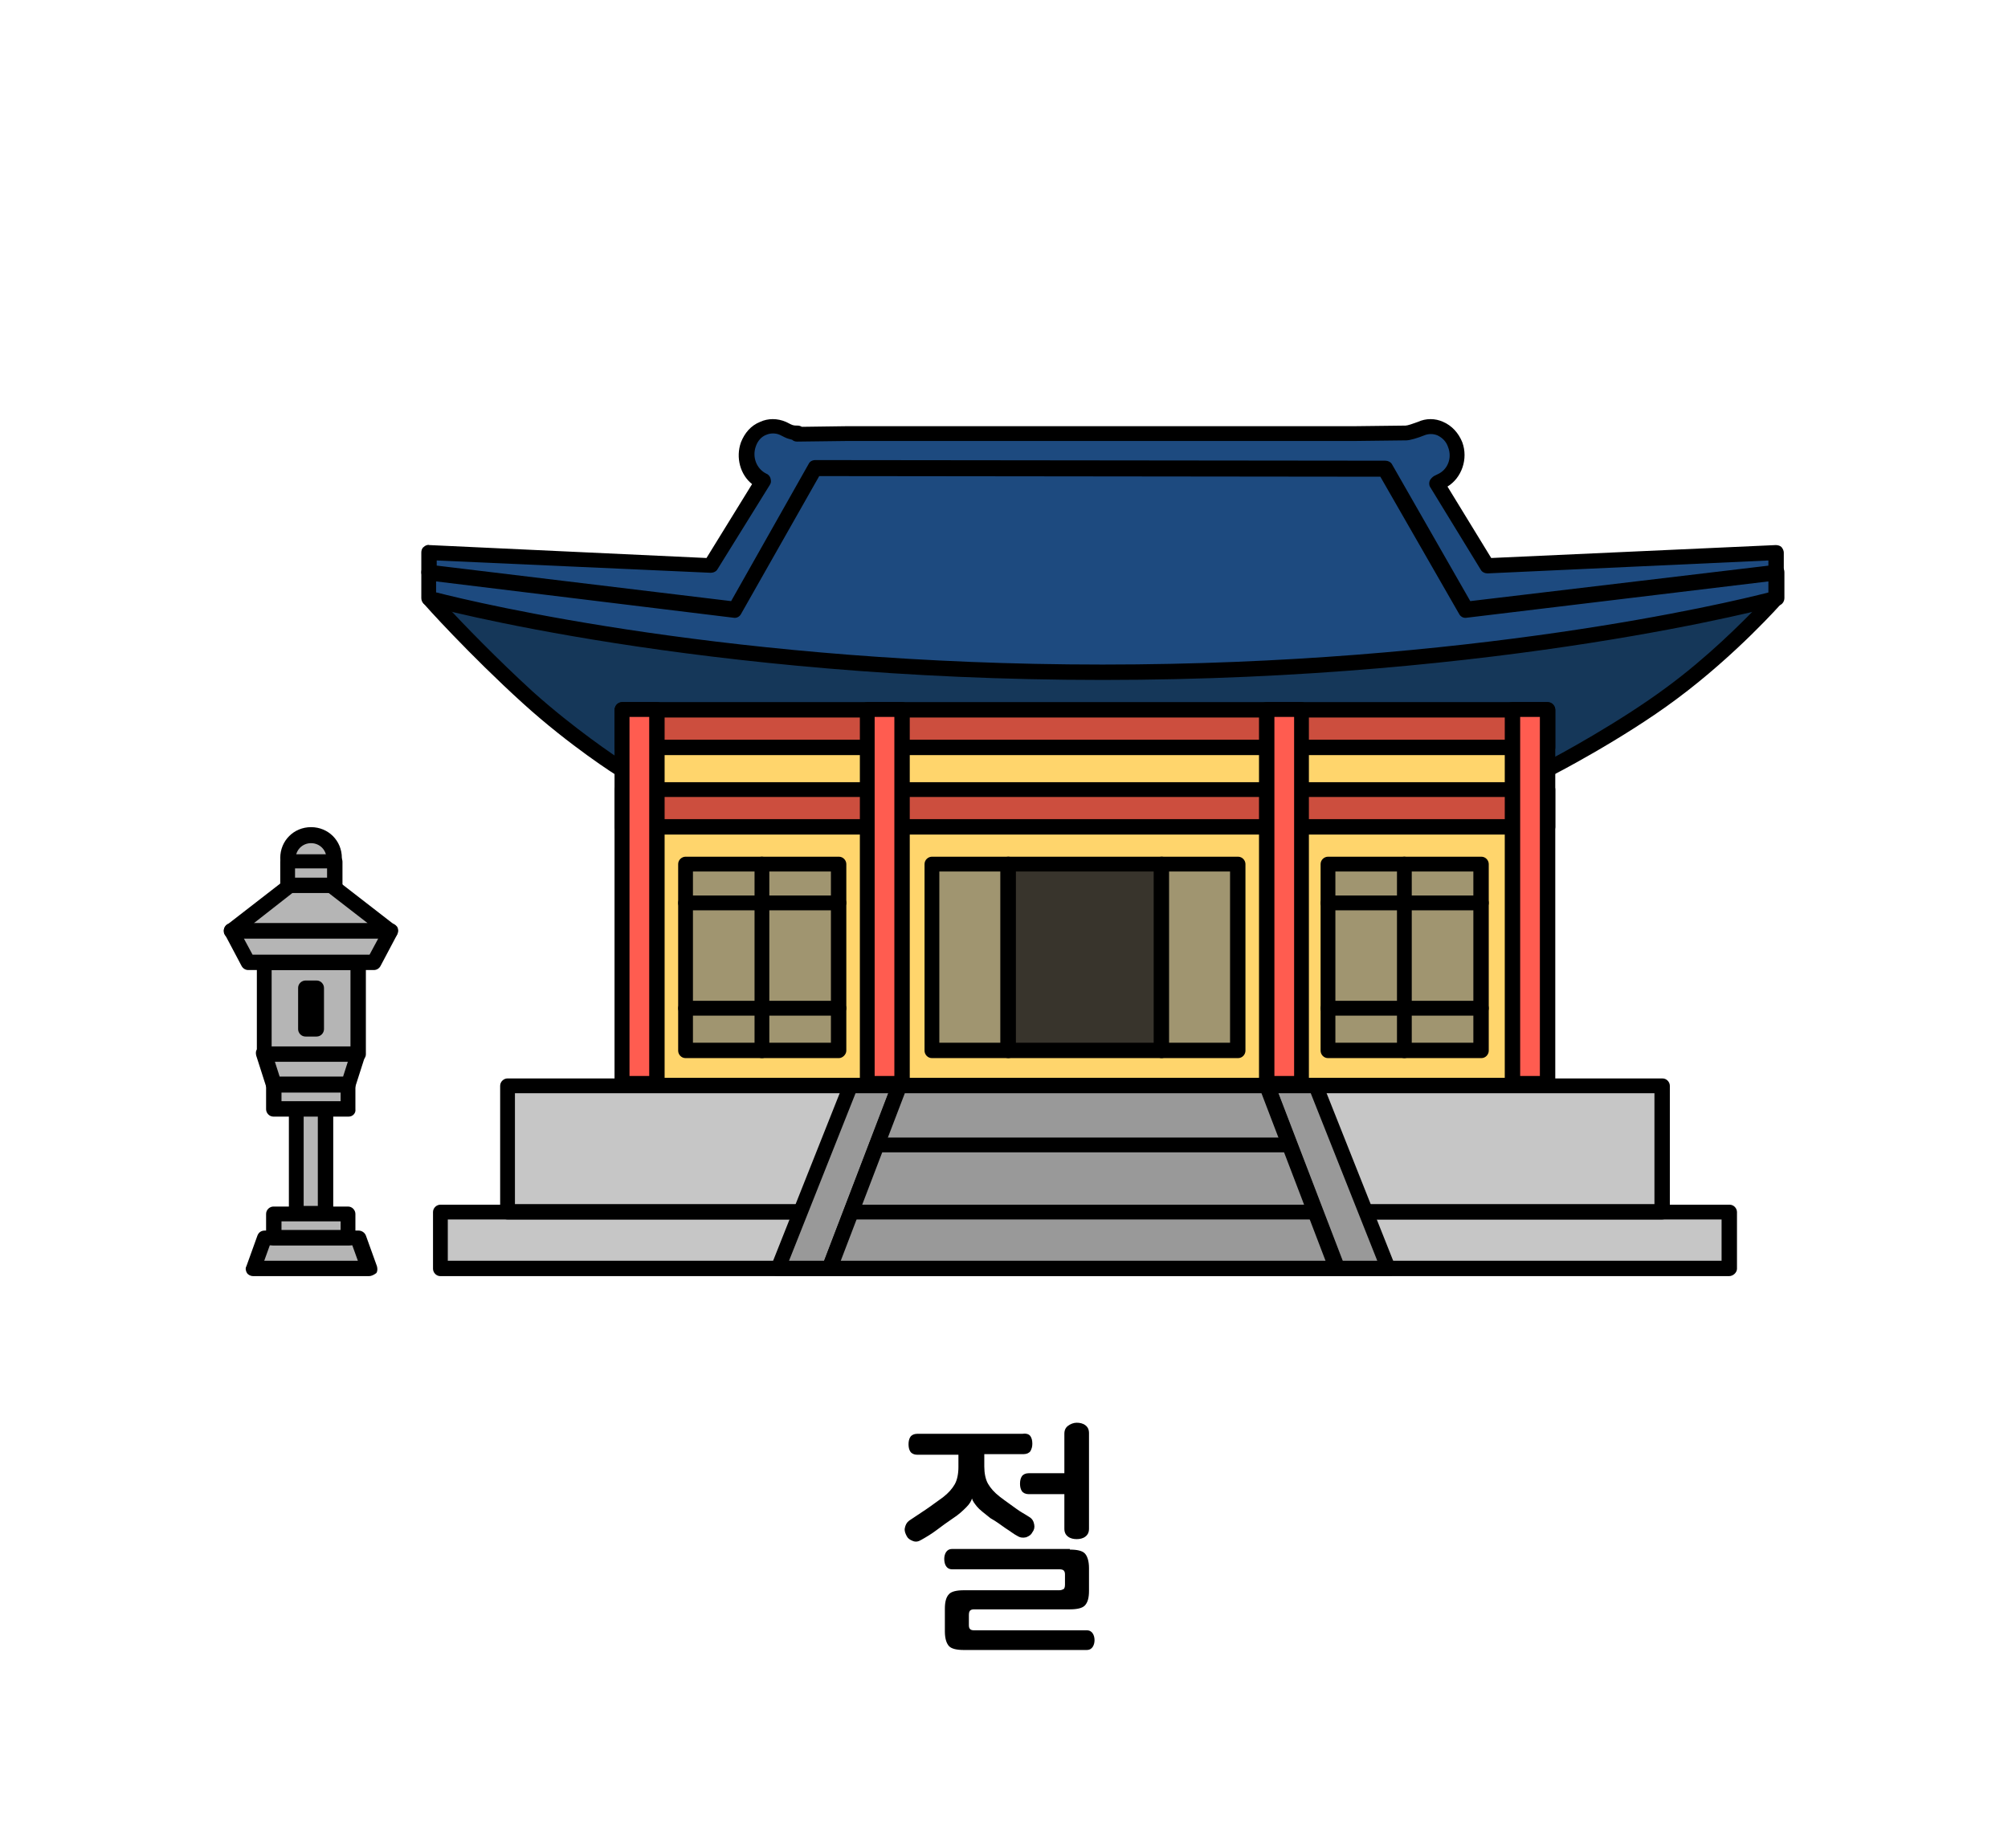 <?xml version="1.0" encoding="utf-8"?>
<!-- Generator: Adobe Illustrator 27.9.0, SVG Export Plug-In . SVG Version: 6.00 Build 0)  -->
<svg version="1.1" id="레이어_1" xmlns="http://www.w3.org/2000/svg" xmlns:xlink="http://www.w3.org/1999/xlink" x="0px"
	 y="0px" viewBox="0 0 326 300" width="326px" height="300px" style="enable-background:new 0 0 326 300;" xml:space="preserve">
<style type="text/css">
	.st0{fill:#48AFE4;}
	.st1{fill:#FFCC00;}
	.st2{fill:#B500BA;}
	.st3{fill:#008BFF;}
	.st4{fill:#DB9D8D;}
	.st5{fill:#C6C6C6;}
	.st6{fill:#FFC7B5;}
	.st7{fill:#1A4057;}
	.st8{fill:#5CC5FF;}
	.st9{opacity:0.6;fill:#FFFFFF;}
	.st10{fill:#878787;}
	.st11{fill:#DDE3E8;}
	.st12{fill:#00BC2C;}
	.st13{fill:#ACB9C1;}
	.st14{fill:#4B5C63;}
	.st15{fill:#93A5AA;}
	.st16{fill:#1DBFFF;}
	.st17{fill:#FFFFFF;}
	.st18{fill:#4FA55E;}
	.st19{fill:#90D326;}
	.st20{fill:#919191;}
	.st21{fill:#B2B2B2;}
	.st22{fill:#AAAAAA;}
	.st23{fill:#999999;}
	.st24{fill:none;}
	.st25{fill:#153759;}
	.st26{fill:#7E1819;}
	.st27{fill:#164944;}
	.st28{fill:#1D4A7F;}
	.st29{fill:#D93D43;}
	.st30{fill:#3AADA4;}
	.st31{fill:#425466;}
	.st32{fill:#FFD56C;}
	.st33{fill:#A09570;}
	.st34{fill:#38342C;}
	.st35{fill:#CC4E3E;}
	.st36{fill:#FF5C50;}
	.st37{fill:#B5B5B5;}
	.st38{fill:#313E59;}
	.st39{fill:#0A74F2;}
	.st40{fill:#F8FCFF;}
	.st41{fill:#DDE9F3;}
	.st42{fill:#B4C6D1;}
	.st43{fill:#444444;}
	.st44{fill:#6B6B6B;}
	.st45{fill:#E5E5E5;}
	.st46{fill:#02A64D;}
	.st47{fill:#FFCE00;}
	.st48{fill:#404649;}
	.st49{fill:#FF2222;}
	.st50{fill:#FF6B27;}
	.st51{fill:#263B42;}
	.st52{fill:#799BAA;}
	.st53{fill:#FF3E3E;}
	.st54{fill:#D62525;}
	.st55{fill:#BFBFBF;}
	.st56{fill:#898989;}
	.st57{fill:#9049E2;}
	.st58{fill:#EAEAEA;}
	.st59{fill:#FFD815;}
	.st60{fill:#777F82;}
	.st61{fill:#FFAD29;}
	.st62{fill:#00A4DD;}
	.st63{fill:#BDF3FF;}
	.st64{fill:#F0FDFF;}
	.st65{fill:#3D6FEA;}
	.st66{fill:#BF7643;}
	.st67{fill:#5CDCFF;}
	.st68{fill:#48E05A;}
	.st69{fill:#FF0D0D;}
	.st70{fill:#A55200;}
	.st71{fill:#00C160;}
	.st72{fill:#0D9956;}
	.st73{fill:#8BCC38;}
	.st74{fill:#994D1A;}
	.st75{fill:#175FFF;}
	.st76{fill:none;stroke:#000000;stroke-width:2.5;stroke-linecap:round;stroke-linejoin:round;stroke-miterlimit:10;}
	.st77{fill:#9C5FFF;}
	.st78{fill:#33E2AC;}
	.st79{fill:#C90000;}
	.st80{fill:#A08100;}
	.st81{fill:#FFCC99;}
	.st82{fill:#FFAE55;}
	.st83{fill:#BCCCD3;}
	.st84{fill:#00A1E0;}
	.st85{fill:#0083CC;}
	.st86{fill:#3BC62C;}
	.st87{fill:#A7E59E;}
	.st88{fill:#2B9E5C;}
	.st89{fill:#127038;}
	.st90{fill:#EFFCA2;}
	.st91{fill:#2DC93F;}
	.st92{fill:#FF7300;}
	.st93{fill:#995828;}
	.st94{fill:#C67A3C;}
	.st95{fill:#FFC715;}
	.st96{fill:#FEA922;}
	.st97{fill:#97AD15;}
	.st98{fill:#549337;}
	.st99{fill:#EF65C8;}
	.st100{fill:#83D600;}
	.st101{fill:#FF5500;}
	.st102{fill:#0064F4;}
	.st103{fill:#FFD527;}
	.st104{fill:#FF0027;}
	.st105{fill:#000DFF;}
	.st106{fill:#E7CDBA;}
	.st107{fill:#FFF2E9;}
	.st108{fill:#3E6378;}
	.st109{fill:#A6B3BA;}
	.st110{fill:#D17342;}
	.st111{fill:#B6CAD6;}
	.st112{fill:#5AC7ED;}
	.st113{fill:#B56552;}
	.st114{fill:#848484;}
	.st115{fill:#7891A0;}
	.st116{fill:#576F7A;}
	.st117{fill:#B29052;}
	.st118{fill:#35CE20;}
	.st119{fill:#F4F4F4;}
	.st120{fill:#F4D48E;}
	.st121{fill:#D3D3D3;}
	.st122{fill:#D8D8D0;}
	.st123{fill:#7CD8CF;}
	.st124{fill:#B7B7AC;}
	.st125{fill-rule:evenodd;clip-rule:evenodd;fill:#FF0000;}
	.st126{fill:#FF0000;}
	.st127{fill:#B1D3E0;}
	.st128{fill:#7796A0;}
	.st129{fill:#F4EFCE;}
	.st130{fill:#00B2C0;}
	.st131{fill:#38CE56;}
	.st132{fill:#A0866E;}
	.st133{fill:#F9E7B7;}
	.st134{fill:#E0B96C;}
	.st135{fill:#E51010;}
	.st136{fill:#C6A666;}
	.st137{fill:#CCB2A6;}
	.st138{fill:#C3C3D1;}
	.st139{fill:#7BEFE7;}
	.st140{fill:#E62310;}
	.st141{fill:#EF8200;}
	.st142{fill:#F9BE00;}
	.st143{fill:#FE0100;}
	.st144{fill:#FF6600;}
	.st145{fill:#FFB300;}
	.st146{fill:#92867A;}
	.st147{fill:#AEA8A1;}
	.st148{fill:#DDDAD4;}
	.st149{fill:#ACA99F;}
	.st150{fill:#425799;}
	.st151{fill:#FFD400;}
	.st152{fill:#2A8C56;}
	.st153{fill:#41CC06;}
	.st154{fill:#59493D;}
	.st155{fill:#DD7F7F;}
	.st156{fill:#EDBCB2;}
	.st157{fill:#BA605D;}
	.st158{fill:#FFF7F4;}
	.st159{fill:#10C181;}
	.st160{fill:#D8C9B4;}
	.st161{fill:#AA9B8A;}
	.st162{fill:#AA9B8A;stroke:#000000;stroke-width:2.5;stroke-linecap:round;stroke-linejoin:round;stroke-miterlimit:10;}
	.st163{fill:#3FAFAA;}
	.st164{fill:#59D1C8;}
	.st165{fill:#85E0E0;}
	.st166{fill:#A86C52;}
	.st167{fill:#7C4937;}
	.st168{fill:#E2CDAE;}
	.st169{fill:#BCBCBC;}
	.st170{fill:#D6D6D6;}
	.st171{fill:#EFEFEF;}
	.st172{fill:#31729B;}
	.st173{fill:#774646;}
	.st174{fill:#349DD1;}
	.st175{fill:#939393;}
	.st176{fill:#C9C9C9;}
	.st177{fill:#3D70F2;}
	.st178{fill:#8EFF69;}
	.st179{fill:#42CE0F;}
	.st180{fill:#FF719D;}
	.st181{fill:#446093;}
	.st182{fill:#F4FFF0;}
	.st183{fill:#F43838;}
	.st184{fill:#FFE1A4;}
	.st185{fill:#D86141;stroke:#000000;stroke-width:2.5;stroke-linecap:round;stroke-linejoin:round;stroke-miterlimit:10;}
	.st186{fill:#2A73DD;stroke:#000000;stroke-width:2.5;stroke-linecap:round;stroke-linejoin:round;stroke-miterlimit:10;}
	.st187{fill:#915347;stroke:#000000;stroke-width:2.5;stroke-linecap:round;stroke-linejoin:round;stroke-miterlimit:10;}
	.st188{fill:#FFFFFF;stroke:#000000;stroke-width:2.5;stroke-linecap:round;stroke-linejoin:round;stroke-miterlimit:10;}
	.st189{fill:#C9C9C9;stroke:#000000;stroke-width:2.5;stroke-linecap:round;stroke-linejoin:round;stroke-miterlimit:10;}
	.st190{fill:url(#SVGID_1_);stroke:#000000;stroke-width:2.5;stroke-linecap:round;stroke-linejoin:round;stroke-miterlimit:10;}
	.st191{fill:#FF5D03;stroke:#000000;stroke-width:2.5;stroke-linecap:round;stroke-linejoin:round;stroke-miterlimit:10;}
	.st192{fill:#51C200;stroke:#000000;stroke-width:2.5;stroke-linecap:round;stroke-linejoin:round;stroke-miterlimit:10;}
	.st193{fill:#48A0F7;stroke:#000000;stroke-width:2.5;stroke-linecap:round;stroke-linejoin:round;stroke-miterlimit:10;}
	
		.st194{fill:url(#SVGID_00000035497567693526860230000003589337404062464947_);stroke:#000000;stroke-width:2.5;stroke-linecap:round;stroke-linejoin:round;stroke-miterlimit:10;}
	.st195{fill:#FFFFFF;stroke:#000000;stroke-width:2;stroke-linecap:round;stroke-linejoin:round;stroke-miterlimit:10;}
	.st196{fill:#878787;stroke:#000000;stroke-width:2.5;stroke-miterlimit:10;}
	.st197{fill:#FFBD4C;}
	.st198{fill:#AA8A51;}
	.st199{fill:#F9E6BE;}
	.st200{fill:#F3D08E;}
	.st201{fill:#7AED15;}
	.st202{fill:#66789E;}
	.st203{fill:#CED9EA;}
	.st204{fill:#FF5A4D;}
	.st205{fill:#F4FF66;}
	.st206{fill:#3DD7DD;}
	.st207{fill:#E73B4C;}
	.st208{fill:#A0A0A0;}
	.st209{fill:#EEEDE5;}
	.st210{fill:#E2DEC7;}
	.st211{fill:#C6C4B6;}
	.st212{fill:#F7A500;}
	.st213{fill:#FFFEF8;}
	.st214{fill:#896422;}
	.st215{fill:#BAB183;}
	.st216{fill:#EE728E;}
	.st217{fill:#CE093D;}
	.st218{fill:#89062F;}
	.st219{fill:#B7B7B7;}
	.st220{fill:#AA314E;}
	.st221{fill:#AF8F87;}
	.st222{fill:#D3C68D;}
	.st223{fill:#18D6A4;}
	.st224{fill:#C9D3D6;}
	.st225{fill:#9DA7AA;}
	.st226{fill:#D3EADD;}
	.st227{fill:#7FBA9C;}
	.st228{fill:#34B28E;}
	.st229{fill:#FF7712;}
	.st230{fill:#00BC28;}
	.st231{fill:#E5B498;}
	.st232{fill:#B78B76;}
	.st233{fill:#E9FBFF;}
	.st234{fill:#847269;}
	.st235{fill:#CCCCCC;}
	.st236{fill:#CCB3A8;}
	.st237{fill:#9BB8BC;}
	.st238{fill:#C7F8FF;}
	.st239{fill:#4FA504;}
	.st240{fill:#46CC4F;}
	.st241{fill:#ADA995;}
	.st242{fill:#0170DA;}
	.st243{fill:#74E2FF;}
	.st244{fill:#007FFF;}
	.st245{fill:#E52E8A;}
	.st246{fill:#00A3E4;}
	.st247{fill:#B0B0B0;}
	.st248{fill:#F5AB19;}
	.st249{fill:#2A67B0;}
	.st250{fill:#02C3F6;}
	.st251{fill:#17DD20;}
	.st252{fill:#FF4000;}
	.st253{fill:#717171;}
	.st254{fill:#231916;}
	.st255{fill:#8100A0;}
	.st256{fill:#E3007F;}
	.st257{fill:#005BAA;}
	.st258{fill:#7F7F7F;}
	.st259{fill:#012288;}
	.st260{fill:#0161D2;}
	.st261{fill:#42B649;}
	.st262{fill:#D2ECFB;}
	.st263{fill:#14348E;}
	.st264{fill:#EDE82B;}
	.st265{fill:#DF2725;}
	.st266{fill:#2D4D9C;}
	.st267{fill:#FF2732;}
	.st268{fill:#53ABB9;}
	.st269{fill:#E40219;}
	.st270{fill:#F39700;}
	.st271{fill:#777777;}
	.st272{fill:#60E5F3;}
	.st273{fill:#C1C1C1;}
	.st274{fill:#FF6700;}
	.st275{fill:#FFB600;}
	.st276{fill:#D18B8B;}
	.st277{fill:#AF4B4B;}
	.st278{fill:#E0B4A9;}
	.st279{fill:#EFD200;}
	.st280{fill:#686868;}
	.st281{fill:#FFDFD9;}
	.st282{fill:#FFFAD2;}
	.st283{fill:#76848C;}
	.st284{fill:#F54337;}
	.st285{fill:#9567D6;}
	.st286{fill:#414E58;}
	.st287{fill:#F8D48B;}
	.st288{fill:#00D2E2;}
	.st289{fill:#FFE600;}
	.st290{fill:#F5D837;}
</style>
<g>
	<path d="M167.3,233.2c0.2,0.3,0.3,0.7,0.3,1.2c0,0.5-0.1,0.8-0.3,1.2c-0.2,0.3-0.6,0.5-1.1,0.5h-6.4v2c0,1.1,0.2,2.1,0.6,2.8
		c0.4,0.7,1,1.4,1.9,2.1c0.9,0.7,1.8,1.3,2.6,1.9s1.6,1,2.2,1.4c0.5,0.3,0.7,0.7,0.8,1.2s0,0.9-0.3,1.3c-0.2,0.4-0.5,0.6-1,0.8
		c-0.5,0.1-0.9,0.1-1.4-0.2c-0.6-0.3-1.2-0.8-2-1.3c-0.7-0.5-1.5-1.1-2.4-1.6c-1-0.8-1.8-1.4-2.2-1.9c-0.4-0.5-0.7-0.9-0.8-1.3h0
		c-0.1,0.4-0.4,0.9-0.9,1.4s-1.2,1.2-2.3,1.9c-0.9,0.6-1.7,1.2-2.5,1.8s-1.6,1.1-2.5,1.6c-0.5,0.3-0.9,0.4-1.4,0.2
		c-0.5-0.2-0.8-0.4-1-0.8c-0.2-0.4-0.4-0.8-0.3-1.3s0.3-0.9,0.7-1.2c0.9-0.6,1.8-1.2,2.7-1.8c0.9-0.6,1.8-1.3,2.8-2
		c0.9-0.7,1.5-1.4,1.9-2.1c0.4-0.7,0.6-1.7,0.6-2.8v-2h-6.7c-0.5,0-0.9-0.2-1.1-0.5c-0.2-0.3-0.3-0.7-0.3-1.2c0-0.5,0.1-0.9,0.3-1.2
		c0.2-0.3,0.6-0.5,1.1-0.5h17.1C166.7,232.7,167.1,232.9,167.3,233.2z"/>
	<path d="M173.7,251.6c1.2,0,2,0.2,2.4,0.6c0.4,0.4,0.7,1.2,0.7,2.4v3.7c0,1.1-0.2,1.9-0.7,2.4c-0.4,0.4-1.2,0.6-2.4,0.6h-15.6
		c-0.3,0-0.5,0.1-0.6,0.2c-0.1,0.1-0.2,0.3-0.2,0.7v1.7c0,0.6,0.3,0.8,0.8,0.8h18.3c0.5,0,0.8,0.2,1,0.5c0.2,0.3,0.3,0.7,0.3,1.1
		c0,0.4-0.1,0.8-0.3,1.1c-0.2,0.3-0.5,0.5-1,0.5h-19.9c-1.2,0-2-0.2-2.4-0.6c-0.4-0.4-0.7-1.2-0.7-2.4v-3.7c0-1.1,0.2-1.9,0.7-2.4
		c0.4-0.4,1.2-0.6,2.4-0.6H172c0.3,0,0.5-0.1,0.7-0.2c0.1-0.1,0.2-0.3,0.2-0.7v-1.7c0-0.3-0.1-0.5-0.2-0.6c-0.1-0.1-0.3-0.2-0.7-0.2
		h-17.4c-0.5,0-0.8-0.2-1-0.5c-0.2-0.3-0.3-0.7-0.3-1.2c0-0.4,0.1-0.8,0.3-1.1c0.2-0.3,0.5-0.5,1-0.5H173.7z"/>
	<path d="M174.8,231c0.5,0,1,0.1,1.4,0.4c0.4,0.3,0.6,0.7,0.6,1.3v15.5c0,0.6-0.2,1-0.6,1.3c-0.4,0.3-0.9,0.4-1.4,0.4
		c-0.5,0-1-0.1-1.4-0.4c-0.4-0.3-0.6-0.7-0.6-1.3v-5.6h-5.8c-0.5,0-0.9-0.2-1.1-0.5c-0.2-0.3-0.3-0.7-0.3-1.2c0-0.5,0.1-0.9,0.3-1.2
		c0.2-0.3,0.6-0.5,1.1-0.5h5.8v-6.4c0-0.6,0.2-1,0.6-1.3C173.8,231.2,174.3,231,174.8,231z"/>
</g>
<g>
	<g>
		<path class="st25" d="M179,100.2L69.7,97.1c0,0,7.4,8.3,16.1,16.1c7.6,6.9,15.2,11.7,15.2,11.7h150.3c0,0,11.6-6,20.3-12.4
			c9.7-7.2,16.9-15.4,16.9-15.4L179,100.2z"/>
		<path d="M251.2,126.2H101c-0.2,0-0.5-0.1-0.7-0.2c-0.1,0-7.8-4.9-15.4-11.8c-8.6-7.8-16.1-16.1-16.1-16.2
			c-0.3-0.4-0.4-0.9-0.2-1.4s0.7-0.8,1.2-0.7L179,98.9l109.3-3.1c0.5,0,1,0.3,1.2,0.7s0.1,1-0.2,1.4c-0.1,0.1-7.4,8.4-17.1,15.6
			c-8.7,6.5-20.3,12.5-20.4,12.5C251.6,126.1,251.4,126.2,251.2,126.2z M101.3,123.7h149.6c1.8-0.9,12-6.4,19.8-12.2
			c6.5-4.8,11.9-10.2,14.7-13.1l-106.4,3c0,0,0,0-0.1,0l-106.4-3c2.8,3,8.1,8.5,14,13.9C93.2,118.3,99.8,122.7,101.3,123.7z"/>
	</g>
	<g>
		<g>
			<rect x="101" y="115.2" class="st32" width="150.3" height="61.1"/>
		</g>
		<g>
			<path d="M251.2,177.5H101c-0.7,0-1.2-0.6-1.2-1.2v-61.1c0-0.7,0.6-1.2,1.2-1.2h150.3c0.7,0,1.2,0.6,1.2,1.2v61.1
				C252.5,177,251.9,177.5,251.2,177.5z M102.2,175H250v-58.6H102.2V175z"/>
		</g>
	</g>
	<g>
		<g>
			<rect x="215.6" y="140.3" class="st33" width="24.9" height="30.3"/>
		</g>
		<g>
			<path d="M240.5,171.8h-24.9c-0.7,0-1.2-0.6-1.2-1.2v-30.3c0-0.7,0.6-1.2,1.2-1.2h24.9c0.7,0,1.2,0.6,1.2,1.2v30.3
				C241.7,171.2,241.2,171.8,240.5,171.8z M216.8,169.3h22.4v-27.8h-22.4V169.3z"/>
		</g>
	</g>
	<g>
		<path class="st28" d="M241.5,91.9l-8.2-13.4l0.6-0.3c2.2-0.9,3.3-3.6,2.4-6c-0.9-2.4-3.4-3.5-5.6-2.6c0,0-1.9,0.7-2.4,0.7l0,0
			l-8.5,0.1H179h-41.5l-8,0.1l0.1-0.2c-0.5,0-1.1-0.1-1.6-0.3l-0.8-0.4c-2.2-0.9-4.7,0.2-5.6,2.6c-0.9,2.3,0.2,4.9,2.3,5.9
			l-8.5,13.7l-45.8-2.2v3.2c0,0,43.6,12.9,109.4,12.9s109.4-12.1,109.4-12.1v-4L241.5,91.9z"/>
		<path d="M179,107c-65.2,0-109.3-12.8-109.7-12.9c-0.5-0.2-0.9-0.6-0.9-1.2v-3.2c0-0.3,0.1-0.7,0.4-0.9c0.2-0.2,0.6-0.4,0.9-0.3
			l45,2.1l7.4-12c-1.9-1.5-2.7-4.3-1.8-6.8c0.6-1.5,1.6-2.7,3.1-3.3c1.3-0.6,2.8-0.6,4.2,0l0.8,0.4c0.4,0.2,0.7,0.2,1.1,0.2
			c0.3,0,0.5,0.1,0.7,0.2l7.2-0.1h82.4l8.4-0.1c0,0,0,0,0,0c0.3,0,1.2-0.3,2-0.6c1.3-0.6,2.8-0.6,4.1,0c1.4,0.6,2.5,1.8,3.1,3.3
			c1,2.7-0.1,5.8-2.4,7.2l7.1,11.6l46.2-2.1c0.3,0,0.7,0.1,0.9,0.3s0.4,0.6,0.4,0.9v4c0,0.6-0.4,1.1-0.9,1.2
			C288.3,95,244.3,107,179,107z M70.9,92c6.6,1.8,48.4,12.6,108.1,12.6c59.7,0,101.5-10.1,108.1-11.8V91l-45.6,2.1
			c-0.4,0-0.9-0.2-1.1-0.6l-8.2-13.4c-0.2-0.3-0.2-0.7-0.1-1c0.1-0.3,0.4-0.6,0.7-0.8l0.6-0.3c1.6-0.7,2.4-2.6,1.7-4.4
			c-0.3-0.9-0.9-1.5-1.7-1.9c-0.7-0.3-1.5-0.3-2.2,0c-1,0.4-2.3,0.8-2.9,0.8h0c0,0,0,0-0.1,0l-8.4,0.1h-82.4l-8,0.1
			c-0.3,0-0.6-0.1-0.8-0.3c-0.4-0.1-0.8-0.2-1.2-0.4l-0.8-0.4c-0.7-0.3-1.5-0.3-2.2,0c-0.8,0.3-1.4,1-1.7,1.9
			c-0.6,1.7,0.1,3.6,1.7,4.4c0.3,0.1,0.6,0.4,0.7,0.8s0.1,0.7-0.1,1l-8.5,13.7c-0.2,0.4-0.7,0.6-1.1,0.6L70.9,91V92z"/>
	</g>
	<g>
		<path d="M228,171.8c-0.7,0-1.2-0.6-1.2-1.2v-30.3c0-0.7,0.6-1.2,1.2-1.2s1.2,0.6,1.2,1.2v30.3C229.3,171.2,228.7,171.8,228,171.8z
			"/>
	</g>
	<g>
		<path d="M240.5,164.9h-24.9c-0.7,0-1.2-0.6-1.2-1.2s0.6-1.2,1.2-1.2h24.9c0.7,0,1.2,0.6,1.2,1.2S241.2,164.9,240.5,164.9z"/>
	</g>
	<g>
		<g>
			<rect x="163.7" y="140.3" class="st34" width="24.9" height="30.3"/>
		</g>
		<g>
			<path d="M188.6,171.8h-24.9c-0.7,0-1.2-0.6-1.2-1.2v-30.3c0-0.7,0.6-1.2,1.2-1.2h24.9c0.7,0,1.2,0.6,1.2,1.2v30.3
				C189.8,171.2,189.2,171.8,188.6,171.8z M164.9,169.3h22.4v-27.8h-22.4V169.3z"/>
		</g>
	</g>
	<g>
		<g>
			<rect x="111.3" y="140.3" class="st33" width="24.9" height="30.3"/>
		</g>
		<g>
			<path d="M136.2,171.8h-24.9c-0.7,0-1.2-0.6-1.2-1.2v-30.3c0-0.7,0.6-1.2,1.2-1.2h24.9c0.7,0,1.2,0.6,1.2,1.2v30.3
				C137.4,171.2,136.8,171.8,136.2,171.8z M112.5,169.3h22.4v-27.8h-22.4V169.3z"/>
		</g>
	</g>
	<g>
		<path d="M123.7,171.8c-0.7,0-1.2-0.6-1.2-1.2v-30.3c0-0.7,0.6-1.2,1.2-1.2s1.2,0.6,1.2,1.2v30.3
			C125,171.2,124.4,171.8,123.7,171.8z"/>
	</g>
	<g>
		<path d="M136.2,164.9h-24.9c-0.7,0-1.2-0.6-1.2-1.2s0.6-1.2,1.2-1.2h24.9c0.7,0,1.2,0.6,1.2,1.2S136.8,164.9,136.2,164.9z"/>
	</g>
	<g>
		
			<rect x="71.5" y="196.8" transform="matrix(-1 -5.530388e-11 5.530388e-11 -1 352.199 402.698)" class="st5" width="209.3" height="9.2"/>
		<path d="M280.7,207.2H71.5c-0.7,0-1.2-0.6-1.2-1.2v-9.2c0-0.7,0.6-1.2,1.2-1.2h209.3c0.7,0,1.2,0.6,1.2,1.2v9.2
			C282,206.6,281.4,207.2,280.7,207.2z M72.7,204.7h206.8V198H72.7V204.7z"/>
	</g>
	<g>
		
			<rect x="82.4" y="176.3" transform="matrix(-1 8.024990e-11 -8.024990e-11 -1 352.199 373.028)" class="st5" width="187.5" height="20.5"/>
		<path d="M269.8,198H82.4c-0.7,0-1.2-0.6-1.2-1.2v-20.5c0-0.7,0.6-1.2,1.2-1.2h187.5c0.7,0,1.2,0.6,1.2,1.2v20.5
			C271.1,197.5,270.5,198,269.8,198z M83.6,195.5h185v-18h-185V195.5z"/>
	</g>
	<g>
		<path class="st28" d="M238,98.9L224.9,76l-92.5-0.1l-13,23l-49.7-6v4.2c0,0,43.6,12,109.4,12s109.4-12,109.4-12v-4.2L238,98.9z"/>
		<path d="M179,110.4c-65.2,0-109.3-11.9-109.7-12.1c-0.5-0.1-0.9-0.6-0.9-1.2v-4.2c0-0.4,0.2-0.7,0.4-0.9s0.6-0.3,1-0.3l48.9,5.9
			l12.6-22.3c0.2-0.4,0.6-0.6,1.1-0.6h0l92.5,0.1c0.4,0,0.9,0.2,1.1,0.6l12.7,22.2l49.6-5.9c0.4,0,0.7,0.1,1,0.3
			c0.3,0.2,0.4,0.6,0.4,0.9v4.2c0,0.6-0.4,1.1-0.9,1.2C288.3,98.4,244.3,110.4,179,110.4z M70.9,96.2c6.6,1.7,48.4,11.7,108.1,11.7
			c59.7,0,101.5-10,108.1-11.7v-1.8l-49,5.9c-0.5,0.1-1-0.2-1.2-0.6l-12.8-22.3l-91.1-0.1l-12.7,22.4c-0.2,0.4-0.7,0.7-1.2,0.6
			l-48.3-5.9V96.2z"/>
	</g>
	<g>
		<g>
			<rect x="151.2" y="140.3" class="st33" width="12.4" height="30.3"/>
		</g>
		<g>
			<path d="M163.7,171.8h-12.4c-0.7,0-1.2-0.6-1.2-1.2v-30.3c0-0.7,0.6-1.2,1.2-1.2h12.4c0.7,0,1.2,0.6,1.2,1.2v30.3
				C164.9,171.2,164.4,171.8,163.7,171.8z M152.5,169.3h9.9v-27.8h-9.9V169.3z"/>
		</g>
	</g>
	<g>
		<g>
			<rect x="188.6" y="140.3" class="st33" width="12.4" height="30.3"/>
		</g>
		<g>
			<path d="M201,171.8h-12.4c-0.7,0-1.2-0.6-1.2-1.2v-30.3c0-0.7,0.6-1.2,1.2-1.2H201c0.7,0,1.2,0.6,1.2,1.2v30.3
				C202.2,171.2,201.7,171.8,201,171.8z M189.8,169.3h9.9v-27.8h-9.9V169.3z"/>
		</g>
	</g>
	<g>
		
			<rect x="173" y="43.1" transform="matrix(1.308982e-08 -1 1 1.308982e-08 57.838 294.361)" class="st35" width="6.1" height="150.3"/>
		<path d="M251.2,122.6H101c-0.7,0-1.2-0.6-1.2-1.2v-6.1c0-0.7,0.6-1.2,1.2-1.2h150.3c0.7,0,1.2,0.6,1.2,1.2v6.1
			C252.5,122,251.9,122.6,251.2,122.6z M102.2,120.1H250v-3.6H102.2V120.1z"/>
	</g>
	<g>
		
			<rect x="173" y="56" transform="matrix(1.308982e-08 -1 1 1.308982e-08 44.93 307.269)" class="st35" width="6.1" height="150.3"/>
		<path d="M251.2,135.5H101c-0.7,0-1.2-0.6-1.2-1.2v-6.1c0-0.7,0.6-1.2,1.2-1.2h150.3c0.7,0,1.2,0.6,1.2,1.2v6.1
			C252.5,134.9,251.9,135.5,251.2,135.5z M102.2,133H250v-3.6H102.2V133z"/>
	</g>
	<g>
		<rect x="101" y="115.2" class="st36" width="5.7" height="60.8"/>
		<path d="M106.7,177.2H101c-0.7,0-1.2-0.6-1.2-1.2v-60.8c0-0.7,0.6-1.2,1.2-1.2h5.7c0.7,0,1.2,0.6,1.2,1.2V176
			C107.9,176.7,107.4,177.2,106.7,177.2z M102.2,174.7h3.2v-58.3h-3.2V174.7z"/>
	</g>
	<g>
		<rect x="205.6" y="115.2" class="st36" width="5.7" height="60.8"/>
		<path d="M211.3,177.2h-5.7c-0.7,0-1.2-0.6-1.2-1.2v-60.8c0-0.7,0.6-1.2,1.2-1.2h5.7c0.7,0,1.2,0.6,1.2,1.2V176
			C212.6,176.7,212,177.2,211.3,177.2z M206.9,174.7h3.2v-58.3h-3.2V174.7z"/>
	</g>
	<g>
		<rect x="140.8" y="115.2" class="st36" width="5.7" height="60.8"/>
		<path d="M146.5,177.2h-5.7c-0.7,0-1.2-0.6-1.2-1.2v-60.8c0-0.7,0.6-1.2,1.2-1.2h5.7c0.7,0,1.2,0.6,1.2,1.2V176
			C147.8,176.7,147.2,177.2,146.5,177.2z M142,174.7h3.2v-58.3H142V174.7z"/>
	</g>
	<g>
		<rect x="245.5" y="115.2" class="st36" width="5.7" height="60.8"/>
		<path d="M251.2,177.2h-5.7c-0.7,0-1.2-0.6-1.2-1.2v-60.8c0-0.7,0.6-1.2,1.2-1.2h5.7c0.7,0,1.2,0.6,1.2,1.2V176
			C252.5,176.7,251.9,177.2,251.2,177.2z M246.8,174.7h3.2v-58.3h-3.2V174.7z"/>
	</g>
	<g>
		<polygon class="st23" points="134.7,205.9 126.3,205.9 138.1,176.3 146.1,176.3 		"/>
		<path d="M134.7,207.2h-8.4c-0.4,0-0.8-0.2-1-0.5c-0.2-0.3-0.3-0.8-0.1-1.2l11.8-29.7c0.2-0.5,0.6-0.8,1.2-0.8h8
			c0.4,0,0.8,0.2,1,0.5c0.2,0.3,0.3,0.8,0.1,1.2l-11.4,29.7C135.7,206.9,135.2,207.2,134.7,207.2z M128.1,204.7h5.7l10.4-27.2h-5.3
			L128.1,204.7z"/>
	</g>
	<g>
		<polygon class="st23" points="217,205.9 225.5,205.9 213.7,176.3 205.7,176.3 		"/>
		<path d="M225.5,207.2H217c-0.5,0-1-0.3-1.2-0.8l-11.4-29.7c-0.1-0.4-0.1-0.8,0.1-1.2c0.2-0.3,0.6-0.5,1-0.5h8c0.5,0,1,0.3,1.2,0.8
			l11.8,29.7c0.2,0.4,0.1,0.8-0.1,1.2C226.3,207,225.9,207.2,225.5,207.2z M217.9,204.7h5.7l-10.8-27.2h-5.3L217.9,204.7z"/>
	</g>
	<g>
		<polygon class="st23" points="217,205.9 134.7,205.9 146.1,176.3 205.7,176.3 		"/>
		<path d="M217,207.2h-82.4c-0.4,0-0.8-0.2-1-0.5c-0.2-0.3-0.3-0.8-0.1-1.2l11.4-29.7c0.2-0.5,0.6-0.8,1.2-0.8h59.6
			c0.5,0,1,0.3,1.2,0.8l11.4,29.7c0.1,0.4,0.1,0.8-0.1,1.2C217.8,207,217.5,207.2,217,207.2z M136.5,204.7h78.7l-10.4-27.2h-57.9
			L136.5,204.7z"/>
	</g>
	<g>
		<path d="M213,198h-74.4c-0.7,0-1.2-0.6-1.2-1.2s0.6-1.2,1.2-1.2H213c0.7,0,1.2,0.6,1.2,1.2S213.7,198,213,198z"/>
	</g>
	<g>
		<path d="M209.3,187.1h-67c-0.7,0-1.2-0.6-1.2-1.2s0.6-1.2,1.2-1.2h67c0.7,0,1.2,0.6,1.2,1.2S210,187.1,209.3,187.1z"/>
	</g>
	<g>
		<path d="M240.5,147.8h-24.9c-0.7,0-1.2-0.6-1.2-1.2s0.6-1.2,1.2-1.2h24.9c0.7,0,1.2,0.6,1.2,1.2S241.2,147.8,240.5,147.8z"/>
	</g>
	<g>
		<path d="M136.2,147.8h-24.9c-0.7,0-1.2-0.6-1.2-1.2s0.6-1.2,1.2-1.2h24.9c0.7,0,1.2,0.6,1.2,1.2S136.8,147.8,136.2,147.8z"/>
	</g>
</g>
<g>
	<circle class="st37" cx="50.5" cy="139.3" r="3.7"/>
	<path d="M50.5,144.3c-2.7,0-5-2.2-5-5s2.2-5,5-5s5,2.2,5,5S53.2,144.3,50.5,144.3z M50.5,136.9c-1.4,0-2.5,1.1-2.5,2.5
		s1.1,2.5,2.5,2.5c1.4,0,2.5-1.1,2.5-2.5S51.9,136.9,50.5,136.9z"/>
	<polygon class="st37" points="58.1,201 42.9,201 41.1,205.9 59.9,205.9 	"/>
	<path d="M59.9,207.2H41.1c-0.4,0-0.8-0.2-1-0.5c-0.2-0.3-0.3-0.8-0.1-1.1l1.8-5c0.2-0.5,0.6-0.8,1.2-0.8h15.2c0.5,0,1,0.3,1.2,0.8
		l1.8,5c0.1,0.4,0.1,0.8-0.1,1.1C60.7,207,60.3,207.2,59.9,207.2z M42.9,204.7h15.2l-0.9-2.5H43.8L42.9,204.7z"/>
	<polygon class="st37" points="58.1,171.1 42.9,171.1 44.4,176.1 56.6,176.1 	"/>
	<path d="M56.6,177.3H44.4c-0.5,0-1-0.4-1.2-0.9l-1.6-5c-0.1-0.4-0.1-0.8,0.2-1.1s0.6-0.5,1-0.5h15.3c0.4,0,0.8,0.2,1,0.5
		c0.2,0.3,0.3,0.7,0.2,1.1l-1.6,5C57.6,177,57.1,177.3,56.6,177.3z M45.4,174.8h10.3l0.8-2.5H44.6L45.4,174.8z"/>
	<rect x="42.9" y="156.2" class="st37" width="15.3" height="14.9"/>
	<path d="M58.1,172.4H42.9c-0.7,0-1.2-0.6-1.2-1.2v-14.9c0-0.7,0.6-1.2,1.2-1.2h15.3c0.7,0,1.2,0.6,1.2,1.2v14.9
		C59.4,171.8,58.8,172.4,58.1,172.4z M44.1,169.9h12.8v-12.4H44.1V169.9z"/>
	<rect x="49.6" y="160.3" class="st37" width="1.8" height="6.7"/>
	<path d="M51.4,168.3h-1.8c-0.7,0-1.2-0.6-1.2-1.2v-6.7c0-0.7,0.6-1.2,1.2-1.2h1.8c0.7,0,1.2,0.6,1.2,1.2v6.7
		C52.6,167.7,52.1,168.3,51.4,168.3z"/>
	<polygon class="st37" points="50.5,141.1 37.6,151.1 63.4,151.1 	"/>
	<path d="M63.4,152.4H37.6c-0.5,0-1-0.3-1.2-0.8c-0.2-0.5,0-1.1,0.4-1.4l12.9-10c0.5-0.3,1.1-0.3,1.5,0l12.9,10
		c0.4,0.3,0.6,0.9,0.4,1.4C64.4,152,64,152.4,63.4,152.4z M41.2,149.9h18.5l-9.3-7.2L41.2,149.9z"/>
	<rect x="44.4" y="176.1" class="st37" width="12.1" height="3.9"/>
	<path d="M56.6,181.3H44.4c-0.7,0-1.2-0.6-1.2-1.2v-3.9c0-0.7,0.6-1.2,1.2-1.2h12.1c0.7,0,1.2,0.6,1.2,1.2v3.9
		C57.8,180.7,57.3,181.3,56.6,181.3z M45.7,178.8h9.6v-1.4h-9.6V178.8z"/>
	<polygon class="st37" points="63.4,151.1 37.6,151.1 40.3,156.2 60.7,156.2 	"/>
	<path d="M60.7,157.5H40.3c-0.5,0-0.9-0.3-1.1-0.7l-2.7-5.1c-0.2-0.4-0.2-0.9,0-1.2c0.2-0.4,0.6-0.6,1.1-0.6h25.8
		c0.4,0,0.8,0.2,1.1,0.6c0.2,0.4,0.2,0.8,0,1.2l-2.7,5.1C61.6,157.2,61.2,157.5,60.7,157.5z M41,155h19l1.4-2.6H39.6L41,155z"/>
	<rect x="48.1" y="180" class="st37" width="4.8" height="17"/>
	<path d="M52.9,198.3h-4.8c-0.7,0-1.2-0.6-1.2-1.2v-17c0-0.7,0.6-1.2,1.2-1.2h4.8c0.7,0,1.2,0.6,1.2,1.2v17
		C54.2,197.7,53.6,198.3,52.9,198.3z M49.3,195.8h2.3v-14.5h-2.3V195.8z"/>
	<rect x="44.4" y="197.1" class="st37" width="12.1" height="3.9"/>
	<path d="M56.6,202.2H44.4c-0.7,0-1.2-0.6-1.2-1.2v-3.9c0-0.7,0.6-1.2,1.2-1.2h12.1c0.7,0,1.2,0.6,1.2,1.2v3.9
		C57.8,201.7,57.3,202.2,56.6,202.2z M45.7,199.7h9.6v-1.4h-9.6V199.7z"/>
	<rect x="46.6" y="139.8" class="st37" width="7.7" height="3.9"/>
	<path d="M54.4,145h-7.7c-0.7,0-1.2-0.6-1.2-1.2v-3.9c0-0.7,0.6-1.2,1.2-1.2h7.7c0.7,0,1.2,0.6,1.2,1.2v3.9
		C55.6,144.4,55.1,145,54.4,145z M47.9,142.5h5.2V141h-5.2V142.5z"/>
</g>
</svg>
